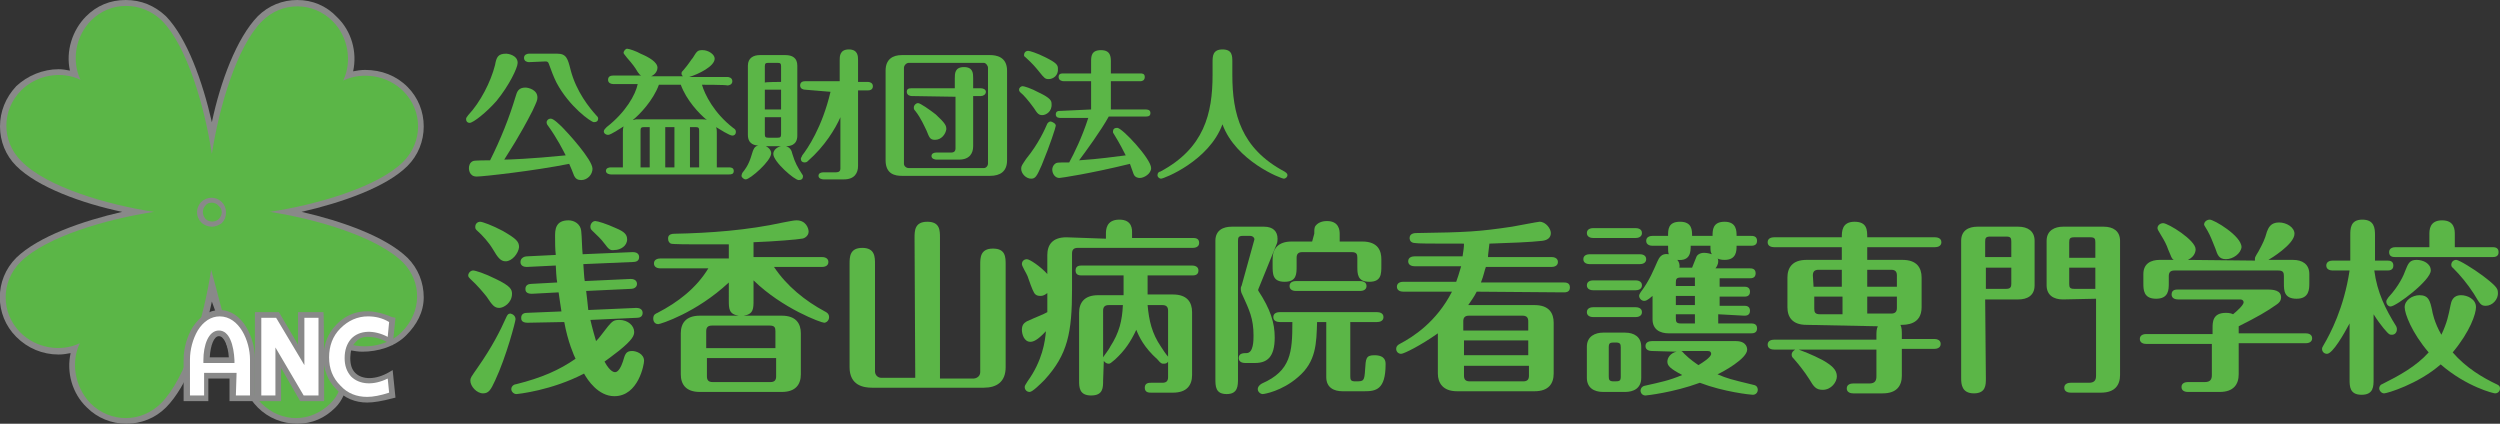 <?xml version="1.0" encoding="utf-8"?>
<!-- Generator: Adobe Illustrator 27.4.1, SVG Export Plug-In . SVG Version: 6.00 Build 0)  -->
<svg version="1.1" id="_レイヤー_2" xmlns="http://www.w3.org/2000/svg" xmlns:xlink="http://www.w3.org/1999/xlink" x="0px"
	 y="0px" viewBox="0 0 354 60" style="enable-background:new 0 0 354 60;" xml:space="preserve">
<rect x="0" y="0" width="354" height="60" fill="#333333" stroke="none"/>
<style type="text/css">
	.st0{fill:#5BB647;}
	.st1{fill:#898989;}
	.st2{fill:#FFFFFF;}
</style>
<g>
	<path class="st0" d="M73.3,8.9c0,0.7-1.2,3.2-3,5.4c-1.4,1.6-3.3,3.1-3.8,3.1c-0.3,0-0.5-0.2-0.5-0.5c0-0.2,0-0.2,0.3-0.6
		c1.7-1.8,3.2-4.7,3.8-7.1c0.2-1.1,0.4-1.6,1.6-1.6C71.9,7.6,73.3,7.8,73.3,8.9L73.3,8.9z M73,13.7c0.2-0.7,0.4-1.3,1.4-1.3
		c0.4,0,1.7,0.3,1.7,1.4c0,0.4-0.1,0.6-0.7,1.9c-1.9,3.7-3.2,5.6-4,6.9c0.6,0,3.7-0.1,8.7-0.6c-0.3-0.6-1.2-2.4-2.5-4.2
		c-0.1-0.1-0.2-0.3-0.2-0.5c0-0.2,0.2-0.5,0.6-0.5s1.3,0.9,1.7,1.3c0.6,0.6,4.2,4.5,4.2,5.8c0,0.8-0.7,1.6-1.6,1.6
		c-0.5,0-0.8-0.2-1-0.6c-0.1-0.3-0.6-1.5-0.7-1.7c-5,1-12.2,1.8-13.1,1.8c-1.1,0-1.1-1.1-1.1-1.2c0-0.3,0.1-0.8,0.6-1
		c0.2-0.1,2.1-0.1,2.4-0.1C70.9,19.7,72.1,16.7,73,13.7L73,13.7z M74.9,8.8c-0.2,0-0.7-0.1-0.7-0.6s0.5-0.6,0.7-0.6h4
		c1.3,0,1.5,0.7,1.9,2.3c0.8,3.1,2.7,5.4,3.6,6.4c0.2,0.2,0.3,0.3,0.3,0.5c0,0.3-0.2,0.5-0.6,0.5c-0.4,0-3.5-2.2-5.3-5.6
		c-0.4-0.8-0.7-1.6-1.1-2.7c-0.1-0.3-0.3-0.3-0.5-0.3L74.9,8.8L74.9,8.8z"/>
	<path class="st0" d="M99.4,12c0.4,1.4,1.7,4,4.4,6.1c0.3,0.2,0.4,0.3,0.4,0.6c0,0.3-0.2,0.5-0.5,0.5c-0.4,0-1.8-0.9-2.3-1.2
		c0.1,0.3,0.1,0.5,0.1,0.8v4.9h1.7c0.2,0,0.7,0,0.7,0.5s-0.4,0.5-0.7,0.5H86.5c-0.2,0-0.7-0.1-0.7-0.5s0.4-0.5,0.7-0.5h1.7v-5
		c0-0.2,0-0.5,0.1-0.8c-0.5,0.3-1.8,1.2-2.2,1.2c-0.3,0-0.6-0.2-0.6-0.5c0-0.2,0.2-0.4,0.4-0.6c2.7-2.1,4.1-4.6,4.4-6.1h-3.5
		c-0.2,0-0.7-0.1-0.7-0.6s0.4-0.6,0.7-0.6h4c-0.2-0.1-0.3-0.2-0.5-0.5c-0.4-0.7-0.8-1.2-1.5-2c-0.3-0.4-0.5-0.6-0.5-0.7
		c0-0.3,0.3-0.6,0.5-0.6c0.3,0,1.4,0.4,1.9,0.7c1.2,0.5,2.4,1.2,2.4,2c0,0.3-0.2,0.9-0.9,1.2h4.5c-0.1-0.1-0.2-0.2-0.2-0.4
		c0-0.2,0.1-0.3,0.3-0.5c0.7-0.8,1.1-1.5,1.3-1.7c0.6-1,0.7-1.1,1.4-1.1c0.8,0,1.7,0.6,1.7,1.2c0,1.1-2.3,2.2-3.6,2.6h5.4
		c0.2,0,0.7,0.1,0.7,0.6c0,0.5-0.5,0.6-0.7,0.6C102.9,12,99.4,12,99.4,12z M93.3,12c-0.8,2.2-2.7,4.2-3.7,5c0.2,0,0.3-0.1,0.5-0.1
		h9.4c0.2,0,0.4,0,0.6,0.1c-1.1-0.9-2.9-2.8-3.7-5C96.4,12,93.3,12,93.3,12z M92,18h-0.8c-0.4,0-0.5,0.1-0.5,0.5v5.2H92V18z
		 M95.5,18h-1.3v5.7h1.3V18z M97.7,23.7H99v-5.2c0-0.4-0.1-0.5-0.5-0.5h-0.8C97.7,18,97.7,23.7,97.7,23.7z"/>
	<path class="st0" d="M108.1,20.6c0.6,0.1,1.1,0.6,1.1,1.1c0,1.1-3,3.7-3.6,3.7c-0.3,0-0.6-0.3-0.6-0.5c0-0.2,0.1-0.3,0.1-0.4
		c0.9-1.1,1.1-1.8,1.5-3.1c0.1-0.2,0.2-0.7,0.8-0.8c-0.4,0-1.5-0.1-1.5-1.5V9.3c0-1.1,0.8-1.5,1.7-1.5h3.6c1,0,1.7,0.4,1.7,1.5v9.9
		c0,1.4-1.1,1.5-1.6,1.5c0.6,0.2,0.8,0.6,0.9,1.1c0.4,1.3,0.7,1.8,1.4,2.9c0.1,0.1,0.1,0.2,0.1,0.3c0,0.3-0.2,0.5-0.6,0.5
		c-0.6,0-3.6-2.6-3.6-3.7c0-0.6,0.6-1,1.1-1.1H108.1L108.1,20.6z M110.6,11.6V9.4c0-0.4-0.1-0.5-0.5-0.5h-1.3
		c-0.4,0-0.5,0.1-0.5,0.5v2.3C108.3,11.6,110.6,11.6,110.6,11.6z M108.3,12.7v2.8h2.3v-2.8H108.3z M108.3,16.6V19
		c0,0.4,0.1,0.5,0.5,0.5h1.3c0.4,0,0.5-0.1,0.5-0.5v-2.4C110.6,16.6,108.3,16.6,108.3,16.6z M114,12.7c-0.2,0-0.7-0.1-0.7-0.6
		s0.4-0.6,0.7-0.6h4.9v-3c0-0.5,0-1.5,1.3-1.5s1.3,1,1.3,1.5v3.1h1.4c0.2,0,0.7,0.1,0.7,0.6s-0.4,0.6-0.7,0.6h-1.4v10.7
		c0,1-0.5,1.9-2,1.9h-2.9c-0.2,0-0.7-0.1-0.7-0.5s0.4-0.5,0.7-0.5h1.8c0.4,0,0.6-0.2,0.6-0.5v-7.3c-0.7,1.6-2.2,4.1-4.6,6.2
		c-0.1,0.1-0.2,0.2-0.5,0.2c-0.3,0-0.5-0.2-0.5-0.5c0-0.2,0.1-0.2,0.2-0.5c0.7-0.9,2.8-3.9,4-9L114,12.7L114,12.7z"/>
	<path class="st0" d="M142.6,22.7c0,1.6-1,2.2-2.4,2.2h-12.5c-0.9,0-2.3-0.2-2.3-2.2V10c0-1.6,1-2.2,2.3-2.2h12.5
		c0.8,0,2.4,0.2,2.4,2.2V22.7z M139.9,9.6c0-0.3-0.3-0.7-0.6-0.7h-10.6c-0.4,0-0.7,0.4-0.7,0.7v13.6c0,0.3,0.3,0.6,0.7,0.6h10.6
		c0.4,0,0.6-0.4,0.6-0.6C139.9,23.1,139.9,9.6,139.9,9.6z M129.1,13.6c-0.2,0-0.7-0.1-0.7-0.6s0.4-0.5,0.7-0.5h6.1v-1.4
		c0-0.7,0-1.6,1.3-1.6s1.3,0.9,1.3,1.6v1.4h1.1c0.2,0,0.7,0.1,0.7,0.5s-0.4,0.6-0.7,0.6h-1.1v7.1c0,1-0.5,1.9-2,1.9h-3.2
		c-0.2,0-0.7-0.1-0.7-0.5s0.4-0.5,0.7-0.5h2.1c0.4,0,0.6-0.2,0.6-0.6v-7.3L129.1,13.6L129.1,13.6z M132.4,19.8
		c-0.7,0-0.8-0.3-1.2-1.3c-0.3-0.6-0.8-1.8-1.6-2.8c-0.2-0.2-0.2-0.3-0.2-0.5c0-0.3,0.3-0.6,0.6-0.6c0.3,0,1.6,0.9,2.5,1.6
		c1.4,1.3,1.5,1.6,1.5,2.1C133.9,19,133.3,19.8,132.4,19.8L132.4,19.8z"/>
	<path class="st0" d="M147.6,16.3c-0.5,0-0.7-0.2-1.2-1c-0.8-1.1-1.5-1.9-1.9-2.2c-0.1-0.1-0.2-0.2-0.2-0.4c0-0.3,0.3-0.5,0.5-0.5
		c0.2,0,1.2,0.3,2.3,0.9c1.7,0.8,1.8,1.2,1.8,1.6C149,15.8,148.1,16.3,147.6,16.3L147.6,16.3z M149.5,17.8c0,0.2-0.8,2.7-2,5.6
		c-0.7,1.6-0.9,1.9-1.5,1.9c-0.7,0-1.4-0.7-1.4-1.4c0-0.4,0.1-0.5,0.7-1.4c1.8-2.2,2.7-4.3,3-5c0.1-0.1,0.2-0.3,0.5-0.3
		C149.1,17.3,149.5,17.5,149.5,17.8z M148.5,11.2c-0.5,0-0.6-0.1-1.4-1.1c-0.5-0.6-0.8-1-1.9-2c-0.1-0.1-0.2-0.1-0.2-0.3
		c0-0.3,0.2-0.6,0.6-0.6c0.2,0,1.2,0.3,2.4,0.9c1.6,0.8,1.8,1.1,1.8,1.6C149.9,10.7,149.1,11.2,148.5,11.2L148.5,11.2z M154.5,15.5
		v-4h-3.9c-0.2,0-0.7-0.1-0.7-0.6s0.4-0.5,0.7-0.5h3.9V8.8c0-0.8,0-1.7,1.4-1.7s1.4,1,1.4,1.7v1.6h4.2c0.2,0,0.6,0,0.6,0.5
		s-0.4,0.6-0.6,0.6h-4.2v4h4.9c0.2,0,0.7,0,0.7,0.5c0,0.5-0.4,0.5-0.7,0.5h-5.2c-1.1,2-3.3,5-4.2,6.2c3-0.2,4.9-0.5,6.6-0.7
		c-0.3-0.6-0.8-1.6-1.6-2.9c-0.2-0.3-0.2-0.3-0.2-0.5c0-0.3,0.2-0.5,0.6-0.5c0.7,0,4.8,4.4,4.8,5.7c0,0.8-1,1.4-1.6,1.4
		c-0.1,0-0.7,0-0.9-0.6c-0.1-0.2-0.4-1.2-0.5-1.4c-5.7,1.4-9.8,2-10,2c-0.6,0-1-0.6-1-1.2c0-0.2,0.1-0.6,0.4-0.8
		c0.2-0.2,0.4-0.2,2-0.2c0.7-1.3,1.8-3.5,2.7-6.3h-3.9c-0.2,0-0.7,0-0.7-0.5c0-0.5,0.4-0.5,0.7-0.5L154.5,15.5L154.5,15.5z"/>
	<path class="st0" d="M171.7,8.8c0-0.8,0-1.8,1.4-1.8c1.4,0,1.4,0.9,1.4,1.8v1.8c0,5.5,1.2,10.4,7.4,13.7c0.1,0.1,0.4,0.2,0.4,0.5
		c0,0.3-0.3,0.5-0.5,0.5c-0.4,0-6.8-2.5-8.7-7.7c-1.9,5.2-8.3,7.7-8.7,7.7c-0.2,0-0.5-0.2-0.5-0.5c0-0.3,0.2-0.5,0.4-0.5
		c6.2-3.3,7.4-8.2,7.4-13.7C171.7,10.6,171.7,8.8,171.7,8.8z"/>
	<path class="st0" d="M70.7,43.6c-0.7,0-1-0.4-1.8-1.6c-0.4-0.5-1.3-1.6-2.3-2.5c-0.2-0.2-0.3-0.3-0.3-0.5c0-0.3,0.3-0.7,0.7-0.7
		c0.3,0,1.6,0.4,3.2,1.2c2.1,1,2.3,1.5,2.3,2.1C72.5,42.9,71.3,43.6,70.7,43.6L70.7,43.6z M73,45.2c0,0.3-1.3,5.3-2.9,8.7
		c-0.6,1.3-0.9,1.8-1.7,1.8c-0.9,0-1.8-1-1.8-1.8c0-0.4,0.1-0.5,1-1.8c2.1-3,3.2-5.2,4.1-7.2c0.1-0.2,0.2-0.5,0.6-0.5
		C72.7,44.5,73,44.8,73,45.2L73,45.2z M71.6,37c-0.7,0-1.1-0.5-1.8-1.7c-0.6-1-1.5-2-2.3-2.7c-0.2-0.2-0.2-0.3-0.2-0.5
		c0-0.4,0.3-0.7,0.7-0.7c0.3,0,1.7,0.5,3.2,1.3c1.9,1.1,2.3,1.5,2.3,2.3C73.4,35.9,72.5,37,71.6,37z M74.7,45.7
		c-0.9,0-0.9-0.5-0.9-0.7c0-0.6,0.5-0.7,0.8-0.7l4.9-0.2c-0.1-0.5-0.3-2.1-0.4-2.7l-3.8,0.2c-0.9,0-0.9-0.5-0.9-0.7
		c0-0.5,0.4-0.7,0.8-0.7l3.7-0.2c-0.1-0.4-0.2-2.1-0.2-2.4l-4.1,0.2c-0.9,0-0.9-0.6-0.9-0.7c0-0.6,0.6-0.8,0.9-0.8l4.1-0.2
		c-0.1-0.8-0.1-1.8-0.1-2.6c0-0.9,0-2.3,1.9-2.3c0.8,0,1.7,0.5,1.8,1.5c0.1,0.9,0.1,2.3,0.2,3.3l7.1-0.3c0.9,0,0.9,0.6,0.9,0.7
		c0,0.6-0.5,0.7-0.9,0.7l-7,0.3c0.1,1.3,0.1,1.8,0.2,2.4l6.5-0.3c0.8,0,0.9,0.5,0.9,0.7c0,0.5-0.5,0.7-0.8,0.7l-6.4,0.3
		c0.1,0.7,0.2,1.8,0.3,2.7l6.8-0.3c0.8,0,0.9,0.5,0.9,0.7c0,0.6-0.5,0.7-0.8,0.7l-6.6,0.3c0.3,1.3,0.6,2.3,0.8,3
		c0.5-0.5,0.6-0.7,1.7-2.1c0.6-0.7,0.8-0.9,1.6-0.9c1.2,0,2.1,0.8,2.1,1.7c0,0.5-0.2,1.1-2.2,2.7c-0.9,0.7-1.7,1.3-2,1.5
		c0.8,1.5,1.4,1.5,1.5,1.5c0.5,0,0.9-0.9,1.1-1.5c0.3-1,0.4-1.5,1.3-1.5c0.6,0,1.7,0.4,1.7,1.4c0,0.5-0.8,5-4.2,5
		c-2.3,0-3.8-2.3-4.3-3.2c-4.6,2.4-9.4,2.9-9.6,2.9c-0.3,0-0.7-0.3-0.7-0.7c0-0.5,0.5-0.7,0.7-0.7c3.6-0.9,6.1-2,8.4-3.6
		c-0.2-0.4-1.1-2.4-1.6-5.2L74.7,45.7L74.7,45.7z M85.6,34.5c-0.6-0.8-0.9-1-1.7-1.8c-0.2-0.2-0.3-0.3-0.3-0.6
		c0-0.4,0.3-0.8,0.7-0.8c0.3,0,1.6,0.4,2.9,1c1.2,0.5,1.6,0.9,1.6,1.6c0,0.9-0.9,1.5-1.8,1.5C86.4,35.5,86.2,35.3,85.6,34.5z"/>
	<path class="st0" d="M106.7,42.5c0,1.2,0,2-1.4,2.2h5.4c2,0,2.7,1.1,2.7,2.5V53c0,1.4-0.7,2.5-2.7,2.5H99.1c-2,0-2.7-1.1-2.7-2.5
		v-5.8c0-1.4,0.7-2.5,2.7-2.5h5.5c-1.4-0.2-1.4-1-1.4-2.2V40c-4.6,4.3-9.7,5.9-10,5.9c-0.3,0-0.7-0.2-0.7-0.8s0.4-0.7,0.6-0.8
		c2.9-1.5,5.5-3.5,7.2-6.3h-6.8c-0.3,0-0.9-0.1-0.9-0.7s0.6-0.7,0.9-0.7h9.7v-2c-2.4,0-3.2,0-4.6,0c-0.6,0-3.4,0-3.6-0.1
		c-0.2-0.1-0.4-0.3-0.4-0.7c0-0.2,0-0.7,0.9-0.7c5.1-0.1,10.4-0.5,15.4-1.6c1.1-0.2,1.5-0.3,1.9-0.3c1.3,0,1.7,1.1,1.7,1.6
		c0,0.6-0.6,1-1,1c-0.4,0.1-3.9,0.4-6.8,0.5v2.1h9.7c0.3,0,0.9,0.1,0.9,0.7s-0.6,0.7-0.9,0.7h-6.8c1.8,2.7,4.4,4.8,7.2,6.3
		c0.2,0.1,0.6,0.3,0.6,0.8s-0.4,0.8-0.7,0.8c-0.4,0-5.9-2-10-6L106.7,42.5L106.7,42.5z M109.8,49.3v-2.4c0-0.5-0.1-0.8-0.8-0.8h-8.2
		c-0.6,0-0.8,0.3-0.8,0.8v2.4H109.8L109.8,49.3z M100.1,50.7v2.6c0,0.5,0.2,0.8,0.8,0.8h8.2c0.6,0,0.8-0.3,0.8-0.8v-2.6H100.1
		L100.1,50.7z"/>
	<path class="st0" d="M129.5,33.7c0-1,0-2.3,1.8-2.3s1.8,1.2,1.8,2.3v19.9h4.8c0.2,0,0.9-0.2,0.9-0.9V37.5c0-1,0-2.3,1.8-2.3
		s1.8,1.2,1.8,2.3V52c0,2.1-1.3,2.9-3.1,2.9h-15.8c-1.2,0-3.2-0.3-3.2-2.9V37.4c0-1,0-2.3,1.8-2.3s1.8,1.3,1.8,2.3v15.2
		c0,0.5,0.4,0.9,0.9,0.9h4.8L129.5,33.7L129.5,33.7z"/>
	<path class="st0" d="M156.6,33.8v-0.7c0-0.5,0-2,1.9-2s1.8,1.5,1.8,1.9v0.7h8.6c0.3,0,0.9,0,0.9,0.7c0,0.6-0.6,0.7-0.9,0.7h-16.3
		c-0.6,0-0.8,0.3-0.8,0.8v5c0,6.2-0.6,9.3-3.9,12.9c-0.6,0.6-1.7,1.7-2.1,1.7c-0.4,0-0.7-0.3-0.7-0.7c0-0.2,0.1-0.3,0.4-0.8
		c2.1-2.9,2.5-5.7,2.6-7.1c-1.2,1.3-1.8,1.5-2.2,1.5c-0.9,0-1.2-1.1-1.2-1.7c0-0.8,0.4-1,0.7-1.2c1.3-0.6,2.4-1,2.9-1.3
		c0-0.6,0-0.7,0-1.5v-1.2c-0.5,0.4-0.8,0.4-1,0.4c-0.6,0-0.8-0.3-0.9-0.5c-0.2-0.3-0.7-1.7-0.9-2.3c-0.1-0.3-0.8-1.4-0.8-1.7
		c0-0.5,0.4-0.7,0.7-0.7c0.4,0,1.9,1,2.9,2.1v-2.7c0-1.4,0.7-2.5,2.7-2.5L156.6,33.8L156.6,33.8z M156.2,53.9c0,1,0,2.1-1.7,2.1
		s-1.7-1.2-1.7-2.1v-9.6c0-1.4,0.7-2.5,2.7-2.5h3.6V39h-5.9c-0.3,0-0.9,0-0.9-0.7s0.6-0.7,0.9-0.7h15.6c0.3,0,0.9,0.1,0.9,0.7
		c0,0.7-0.6,0.7-0.9,0.7h-6.3v2.7h3.6c2,0,2.7,1.1,2.7,2.5v8.9c0,1.4-0.7,2.5-2.7,2.5H163c-0.3,0-0.9,0-0.9-0.7s0.6-0.7,0.9-0.7h1.6
		c0.6,0,0.8-0.3,0.8-0.8v-2.2c-0.1,0.2-0.3,0.3-0.6,0.3s-0.4,0-0.9-0.6c-1.9-1.7-2.6-3.2-3-4.2c-0.8,1.7-1.6,2.9-3,4.2
		c-0.6,0.5-0.7,0.6-0.9,0.6c-0.1,0-0.4,0-0.7-0.4L156.2,53.9L156.2,53.9z M156.2,50.6c0.1-0.2,0.9-1.2,1-1.5c1.3-2,1.7-3.7,1.8-5.9
		H157c-0.6,0-0.8,0.3-0.8,0.8L156.2,50.6L156.2,50.6z M162.5,43.2c0.2,2.2,0.6,4,1.9,5.9c0.1,0.2,0.8,1.2,1,1.4v-6.5
		c0-0.5-0.2-0.8-0.8-0.8L162.5,43.2L162.5,43.2z"/>
	<path class="st0" d="M172.1,34.1c0-1.5,1.1-2,2.3-2h4.6c1.3,0,1.9,0.7,1.9,1.7c0,0.1,0,0.5-0.1,0.7l-2.6,6.4c0,0-0.1,0.2,0,0.3
		c1.7,2.6,2.3,4.5,2.3,6.6c0,2.8-1.1,3.6-2.8,3.6h-1.4c-0.3,0-0.9-0.1-0.9-0.7c0-0.7,0.7-0.7,1.1-0.7c1,0,1-1.8,1-2.5
		c0-2.4-0.6-3.6-1.6-5.8c-0.1-0.2-0.2-0.4-0.2-0.8c0-0.1,0-0.3,0.1-0.4l1.8-6.5c0.1-0.2-0.1-0.6-0.6-0.6H176c-0.6,0-0.7,0.2-0.7,0.7
		v19.5c0,1,0,2.2-1.6,2.2s-1.6-1.1-1.6-2.2L172.1,34.1L172.1,34.1z M186.5,45.6c-0.1,3-0.1,5.6-2.7,7.8c-2.3,2-4.8,2.4-5,2.4
		c-0.3,0-0.7-0.3-0.7-0.7s0.4-0.7,0.6-0.8c4.1-1.8,4.3-4.4,4.3-8.7h-1.8c-0.3,0-0.9-0.1-0.9-0.7s0.6-0.7,0.9-0.7H195
		c0.3,0,0.9,0.1,0.9,0.7s-0.6,0.7-0.9,0.7h-3.8v7.7c0,0.5,0.1,0.7,0.7,0.7c1.2,0,1.3,0,1.4-1.7c0.1-1.5,0.1-2,1.3-2
		c1.6,0,1.6,0.9,1.6,1.3c0,3.6-1.4,3.8-3,3.8h-3.1c-1.2,0-2.3-0.5-2.3-2v-7.8L186.5,45.6L186.5,45.6z M186.1,33.1c0-0.5,0-0.7,0.1-1
		c0.3-0.5,0.9-0.8,1.7-0.8c1.7,0,1.8,1.3,1.8,1.8v1.1h3.2c2.3,0,2.7,1.4,2.7,2.5v0.9c0,1.2,0,2.3-1.7,2.3s-1.7-1.1-1.7-2.2v-1.2
		c0-0.5-0.1-0.8-0.8-0.8h-7c-0.6,0-0.8,0.3-0.8,0.8v1.2c0,1.1,0,2.2-1.7,2.2s-1.7-1.1-1.7-2.3v-0.9c0-1.4,0.7-2.5,2.7-2.5h2.9
		L186.1,33.1L186.1,33.1z M183.5,41.2c-0.3,0-0.9-0.1-0.9-0.7s0.6-0.7,0.9-0.7h9.1c0.3,0,0.9,0.1,0.9,0.7s-0.6,0.7-0.9,0.7H183.5z"
		/>
	<path class="st0" d="M209.1,41.3c-0.4,0.8-0.8,1.3-1.2,1.9h9.4c2.1,0,2.7,1.2,2.7,2.5v7.2c0,1.4-0.7,2.5-2.7,2.5h-11
		c-2,0-2.7-1.2-2.7-2.5v-5.7c-2.4,1.7-4.8,2.9-5.2,2.9s-0.7-0.3-0.7-0.7s0.3-0.6,0.5-0.7c1.9-1,5.2-3.1,7.4-7.4h-6.9
		c-0.3,0-0.9-0.1-0.9-0.7s0.6-0.7,0.9-0.7h7.5c0.2-0.5,0.4-1.2,0.7-2.2h-6.6c-0.3,0-0.9-0.1-0.9-0.7s0.6-0.7,0.9-0.7h6.8
		c0.1-0.7,0.2-1.2,0.2-1.8c-5.1,0-6.5,0-7.1-0.1c-0.6-0.1-0.6-0.6-0.6-0.7c0-0.7,0.8-0.7,1-0.7c7.1-0.1,8.8-0.2,13.5-0.9
		c0.6-0.1,3.7-0.7,3.9-0.7c0.9,0,1.6,1,1.6,1.6s-0.4,1-1.2,1.1c-1.7,0.2-4.6,0.3-7.5,0.4c-0.1,1-0.2,1.5-0.2,1.9h9
		c0.3,0,0.9,0.1,0.9,0.7s-0.6,0.7-0.9,0.7h-9.3c-0.2,0.5-0.3,1.2-0.7,2.2h11.7c0.3,0,0.9,0,0.9,0.7s-0.6,0.7-0.9,0.7L209.1,41.3
		L209.1,41.3z M216.4,46.8v-1.3c0-0.5-0.2-0.8-0.8-0.8h-7.6c-0.6,0-0.8,0.3-0.8,0.8v1.3H216.4L216.4,46.8z M207.3,48.2v2.1h9.1v-2.1
		H207.3z M207.3,51.8v1.4c0,0.5,0.2,0.8,0.8,0.8h7.6c0.6,0,0.8-0.3,0.8-0.8v-1.4H207.3L207.3,51.8z"/>
	<path class="st0" d="M232.2,36c0.3,0,0.9,0.1,0.9,0.7s-0.6,0.7-0.9,0.7h-7.1c-0.3,0-0.9-0.1-0.9-0.7s0.6-0.7,0.9-0.7H232.2z
		 M231.6,32.3c0.3,0,0.9,0.1,0.9,0.7s-0.6,0.7-0.9,0.7h-6c-0.3,0-0.9-0.1-0.9-0.7s0.6-0.7,0.9-0.7H231.6z M231.6,39.7
		c0.3,0,0.9,0.1,0.9,0.7s-0.6,0.7-0.9,0.7h-6c-0.3,0-0.9-0.1-0.9-0.7s0.6-0.7,0.9-0.7H231.6z M231.6,43.5c0.3,0,0.9,0.1,0.9,0.7
		s-0.6,0.7-0.9,0.7h-6c-0.3,0-0.9-0.1-0.9-0.7s0.6-0.7,0.9-0.7H231.6z M232.4,53.5c0,1.5-1.1,2-2.3,2H227c-1.3,0-2.3-0.6-2.3-2v-4.4
		c0-1.5,1.2-2,2.3-2h3.1c1.3,0,2.3,0.6,2.3,2V53.5z M229.5,49.2c0-0.5-0.1-0.7-0.7-0.7c-0.8,0-1,0-1,0.7v4.1c0,0.5,0.1,0.7,0.7,0.7
		c0.8,0,1,0,1-0.7L229.5,49.2L229.5,49.2z M243.3,44.5v1.3h4.6c0.3,0,0.9,0,0.9,0.7s-0.6,0.7-0.9,0.7h-11.6c-1.2,0-2.3-0.5-2.3-2
		v-3.3c-0.8,0.7-1,0.7-1.2,0.7c-0.4,0-0.7-0.4-0.7-0.7c0-0.2,0.1-0.3,0.2-0.5c1.3-1.7,1.9-3.3,2.4-4.4c0.2-0.4,0.5-1.2,1.6-1
		c-0.1-0.3-0.1-0.5-0.1-1.2h-2.2c-0.3,0-0.9-0.1-0.9-0.7s0.6-0.7,0.9-0.7h2.2c0-0.9,0-2,1.7-2s1.7,1.2,1.7,2h2.9c0-0.8,0-2,1.7-2
		s1.7,1.3,1.7,2h2c0.3,0,0.9,0,0.9,0.7s-0.6,0.7-0.9,0.7h-2c0,0.7,0,2-1.7,2c-0.5,0-0.8-0.1-1-0.2c0.1,0.1,0.1,0.2,0.1,0.4
		c0,0.5-0.3,0.9-0.4,1h4.9c0.2,0,0.8,0,0.8,0.7s-0.6,0.7-0.8,0.7h-4.3v1.2h3.5c0.2,0,0.8,0,0.8,0.7s-0.6,0.7-0.8,0.7h-3.5v1.3h3.5
		c0.2,0,0.8,0,0.8,0.7s-0.6,0.7-0.8,0.7L243.3,44.5L243.3,44.5z M233.9,49.7c-0.3,0-0.9-0.1-0.9-0.7s0.6-0.7,0.9-0.7h11.9
		c1.6,0,1.6,1.1,1.6,1.2c0,1.3-3.5,3.2-4.2,3.5c1.4,0.6,1.8,0.7,5.1,1.5c0.6,0.1,0.6,0.6,0.6,0.7c0,0.4-0.3,0.7-0.7,0.7
		c-0.3,0-4.1-0.4-7.5-1.7c-3.8,1.4-7.6,1.8-7.7,1.8c-0.4,0-0.7-0.3-0.7-0.7c0,0,0-0.6,0.7-0.7c2.2-0.5,3.3-0.7,5.2-1.5
		c-1.7-0.9-2.1-1.3-2.1-1.9c0-0.5,0.4-1.2,1.3-1.4L233.9,49.7L233.9,49.7z M240,40.5v-1.2h-2c-0.6,0-0.7,0.2-0.7,0.7v0.5L240,40.5
		L240,40.5z M237.3,41.9v1.3h2.7v-1.3H237.3z M237.3,44.5v0.6c0,0.5,0.1,0.7,0.7,0.7h2v-1.3H237.3L237.3,44.5z M239.4,34.8
		c0,0.8,0,2.2-1.9,2c0.2,0.2,0.4,0.6,0.3,1.1h1.8c0.1-0.2,0.5-1.3,0.6-1.5c0.1-0.3,0.5-0.6,1.1-0.6c0.1,0,0.5,0,1.1,0.2
		c-0.2-0.3-0.2-0.5-0.2-1.2H239.4L239.4,34.8z M238,49.7c0.2,0,0.2,0.1,0.5,0.4c0.8,0.8,1.7,1.4,2,1.6c0.5-0.3,1.8-1.1,1.8-1.6
		c0-0.2-0.1-0.4-0.5-0.4H238z"/>
	<path class="st0" d="M255.8,46c-2,0-2.7-1.1-2.7-2.5v-4.2c0-1.4,0.7-2.5,2.7-2.5h5v-1.8h-9.6c-0.3,0-0.9-0.1-0.9-0.7
		s0.6-0.7,0.9-0.7h9.6c0-0.8,0-2.2,1.8-2.2s1.8,1.2,1.8,2.2h9.6c0.3,0,0.9,0.1,0.9,0.7s-0.6,0.7-0.9,0.7h-9.6v1.8h5
		c2,0,2.7,1.1,2.7,2.5v4.2c0,2.5-2.2,2.5-3,2.5c0.2,0.4,0.2,0.8,0.2,1.5v0.5h4.6c0.3,0,0.9,0.1,0.9,0.7s-0.6,0.7-0.9,0.7h-4.6v3.8
		c0,1.4-0.7,2.5-2.7,2.5h-4.2c-0.3,0-0.9-0.1-0.9-0.7s0.6-0.7,0.9-0.7h2.3c0.8,0,1-0.4,1-1v-3.8h-11c0.5,0.2,1.9,0.7,3.4,1.5
		c1.2,0.7,2,1.3,2,2.3c0,0.8-0.8,1.9-2,1.9c-1,0-1.3-0.5-1.9-1.5c-0.7-1.1-1.5-2.1-2.2-2.9c-0.2-0.2-0.3-0.3-0.3-0.6
		c0-0.3,0.2-0.5,0.5-0.7h-3c-0.3,0-0.9-0.1-0.9-0.7s0.6-0.7,0.9-0.7h14.5v-0.5c0-0.6,0-1,0.2-1.4L255.8,46L255.8,46z M256.8,40.6h4
		v-2.4h-3.3c-0.6,0-0.8,0.3-0.8,0.8L256.8,40.6L256.8,40.6z M260.9,44.5V42h-4v1.7c0,0.5,0.1,0.8,0.8,0.8H260.9L260.9,44.5z
		 M264.4,38.2v2.4h4.2V39c0-0.5-0.2-0.8-0.8-0.8H264.4L264.4,38.2z M268.6,42h-4.2v2.4h3.4c0.6,0,0.8-0.3,0.8-0.8L268.6,42L268.6,42
		z"/>
	<path class="st0" d="M281.2,53.6c0,0.9,0,2.1-1.7,2.1s-1.8-1.3-1.8-2.1V34.1c0-1.5,1.1-2,2.3-2h5.8c1.3,0,2.3,0.6,2.3,2v6.3
		c0,1.5-1.1,2-2.3,2h-4.7L281.2,53.6L281.2,53.6z M284.8,36.4v-2.2c0-0.5-0.1-0.7-0.7-0.7h-2.3c-0.6,0-0.7,0.2-0.7,0.7v2.2H284.8
		L284.8,36.4z M281.2,37.9v3h2.9c0.6,0,0.7-0.3,0.7-0.7v-2.3L281.2,37.9L281.2,37.9z M292.1,42.4c-1.3,0-2.3-0.6-2.3-2v-6.3
		c0-1.5,1.2-2,2.3-2h5.8c1.3,0,2.3,0.6,2.3,2v19c0,1.4-0.7,2.5-2.7,2.5h-4.3c-0.3,0-0.9-0.1-0.9-0.7s0.6-0.7,0.9-0.7h2.6
		c0.8,0,1-0.4,1-1V42.3L292.1,42.4L292.1,42.4z M296.7,36.5v-2.2c0-0.5-0.1-0.7-0.7-0.7h-2.3c-0.6,0-0.7,0.2-0.7,0.7v2.2H296.7
		L296.7,36.5z M293,37.9v2.3c0,0.5,0.1,0.7,0.7,0.7h3v-3L293,37.9L293,37.9z"/>
	<path class="st0" d="M303.9,48.7c-0.3,0-0.9-0.1-0.9-0.7s0.6-0.7,0.9-0.7h9.4v-0.8c0-0.9,0-2.2,1.9-2.2c0.5,0,0.8,0.1,1,0.2
		c0.5-0.4,1.5-1.3,1.5-1.7c0,0,0-0.4-0.5-0.4h-8.8c-0.3,0-0.9-0.1-0.9-0.7c0-0.7,0.6-0.7,0.9-0.7h12.7c0.8,0,1.9,0.1,1.9,1.1
		c0,0.5-0.3,0.8-0.6,1c-1.4,1-2.8,1.8-5.4,3.1v1h9.5c0.3,0,0.9,0.1,0.9,0.7s-0.6,0.7-0.9,0.7h-9.5v4.4c0,1.4-0.7,2.5-2.7,2.5h-4.5
		c-0.3,0-0.9-0.1-0.9-0.7s0.6-0.7,0.9-0.7h2.4c0.8,0,1-0.4,1-1v-4.4L303.9,48.7L303.9,48.7z M319.3,36.9c0-0.1,0-0.2,0-0.3
		s0-0.2,0.5-1c0.6-1.1,0.9-1.7,1.2-2.8c0.2-0.5,0.5-1.3,1.7-1.3c1.1,0,2.2,0.7,2.2,1.6c0,1.5-3.5,3.6-3.7,3.7h3.5
		c1.3,0,2.3,0.6,2.3,2v1.3c0,0.8,0,2.2-1.8,2.2s-1.8-1.2-1.8-2.2v-1c0-0.5-0.1-0.8-0.8-0.8h-14.7c-0.6,0-0.8,0.3-0.8,0.8v1
		c0,0.9,0,2.2-1.8,2.2s-1.8-1.3-1.8-2.2v-1.3c0-1.5,1.1-2,2.3-2h2c-0.3-0.2-0.3-0.3-0.8-1.5c-0.2-0.6-0.5-1.2-1-2
		c-0.4-0.7-0.5-0.8-0.5-1c0-0.4,0.4-0.7,0.8-0.7c0.7,0,4.6,2.4,4.6,3.7c0,0.1,0,1-1.1,1.5L319.3,36.9L319.3,36.9z M315.2,36.7
		c-1,0-1.2-0.6-1.5-1.5c-0.4-1-0.7-1.8-1.1-2.5c-0.4-0.7-0.5-0.8-0.5-0.9c0-0.4,0.4-0.7,0.8-0.7c0.6,0,4.5,2.3,4.5,3.9
		C317.3,35.9,316.2,36.7,315.2,36.7z"/>
	<path class="st0" d="M338,36.9c0.3,0,0.9,0,0.9,0.7s-0.6,0.7-0.9,0.7h-1.8c0.4,3.1,1.6,5.5,3.1,7.9c0.1,0.2,0.1,0.3,0.1,0.4
		c0,0.5-0.3,0.8-0.7,0.8c-0.1,0-0.3,0-0.4-0.1c-0.2-0.1-1.2-1.2-2.2-2.8v9.2c0,1,0,2.2-1.7,2.2s-1.7-1.2-1.7-2.2v-7.9
		c-0.8,1.5-2.4,4.3-3.2,4.3c-0.4,0-0.7-0.3-0.7-0.7c0-0.2,0.1-0.3,0.2-0.5c1-1.7,2.9-5.3,3.7-10.6h-2.4c-0.3,0-0.9-0.1-0.9-0.7
		s0.6-0.7,0.9-0.7h2.5v-3.6c0-0.9,0-2.2,1.7-2.2s1.8,1.2,1.8,2.2v3.6L338,36.9L338,36.9z M347,43.2c0.1-0.5,0.3-1.4,1.5-1.4
		c0.8,0,2.1,0.5,2.1,1.7c0,0.9-0.8,3.4-3.3,6.4c1.9,2.2,4.3,3.6,6.2,4.5c0.2,0.1,0.5,0.2,0.5,0.6c0,0.4-0.3,0.7-0.7,0.7
		c-0.2,0-4-0.9-7.7-4.1c-3.2,2.8-7.6,4.1-8,4.1s-0.7-0.4-0.7-0.7c0-0.2,0.1-0.5,0.4-0.6c2.4-1.2,4.8-2.5,6.6-4.5
		c-2.4-2.8-3.4-5.5-3.4-6.4c0-1,1.1-1.7,2.1-1.7c1.3,0,1.5,0.8,1.8,2.2c0,0.1,0.3,1.7,1.3,3.4C346.5,45.7,346.7,44.7,347,43.2
		L347,43.2z M337.9,42.7c0-0.2,0.1-0.3,0.3-0.6c1.5-1.6,2.2-3.2,2.4-3.8c0.4-1,0.6-1.5,1.6-1.5c0.9,0,2,0.5,2,1.5
		c0,1.4-4.9,5.1-5.7,5.1C338.2,43.4,337.9,43.1,337.9,42.7L337.9,42.7z M344,35v-1.8c0-0.6,0-2,1.8-2s1.8,1.4,1.8,2V35h5.3
		c0.3,0,0.9,0,0.9,0.7s-0.6,0.7-0.9,0.7h-13.7c-0.3,0-0.9,0-0.9-0.7c0-0.6,0.6-0.7,0.9-0.7H344z M352,43.3c-0.7,0-0.8-0.2-1.7-1.7
		c-0.9-1.4-1.9-2.6-2.9-3.6c-0.1-0.1-0.3-0.2-0.3-0.5c0-0.4,0.3-0.7,0.7-0.7c0.4,0,2.5,1.3,3.7,2.2c2,1.5,2.2,1.9,2.2,2.4
		C353.8,42.4,352.9,43.3,352,43.3L352,43.3z"/>
	<path class="st1" d="M42.7,30c5.7-1.3,12-3.5,15-6.5C59.2,22,60,20,60,17.9s-0.8-4.1-2.3-5.6c-1.6-1.6-3.7-2.4-6-2.4
		c-0.6,0-1.2,0.1-1.7,0.2c0.6-2.7-0.2-5.7-2.3-7.7C46.2,0.8,44.2,0,42.1,0S38,0.8,36.5,2.3c-3,3.1-5.3,9.3-6.5,15
		c-1.3-5.7-3.5-11.9-6.5-15C21.9,0.8,20,0,17.8,0s-4.1,0.8-5.6,2.3c-2,2-2.9,5-2.3,7.7C9.4,9.9,8.9,9.8,8.3,9.8
		c-2.2,0-4.4,0.9-6,2.4C0.8,13.8,0,15.8,0,17.9s0.8,4.1,2.3,5.6c3,3,9.3,5.3,15,6.5c-5.7,1.3-11.9,3.5-15,6.5
		c-3.1,3.1-3.1,8.1,0,11.2c1.6,1.6,3.7,2.5,6,2.5c0.6,0,1.2-0.1,1.7-0.2c-0.6,2.7,0.2,5.7,2.3,7.7c1.5,1.5,3.5,2.3,5.6,2.3
		s4.1-0.8,5.6-2.3c3-3,5.3-9.3,6.5-15c2,5.2,3.5,12,6.5,15C38,59.2,40,60,42.1,60l0,0c2.1,0,3.9-0.8,5.4-2.3c2-2,1.9-5.1,2.1-8.1
		c0.6,0.1,1.1,0.2,1.7,0.2c2.2,0,4.6-0.7,6.2-2.3C59,46,60,44.2,60,42.1s-0.8-4.1-2.3-5.6C54.6,33.5,48.4,31.3,42.7,30L42.7,30z"/>
	<path class="st0" d="M48.3,48.3c2.7,1.3,6.4,0.9,8.6-1.3c2.8-2.8,2.9-7,0.2-9.8C53.4,33.5,44.7,31,38.2,30c6.6-1,15.3-3.5,18.9-7.1
		c2.8-2.8,2.8-7.2,0-10c-2.2-2.2-5.7-2.8-8.5-1.5c1.3-2.7,0.7-6.2-1.5-8.4c-2.8-2.8-7.2-2.8-10,0C33.5,6.6,31,15.3,30,21.8
		c-1-6.6-3.5-15.3-7.1-18.9c-2.8-2.7-7.2-2.8-10,0c-2.2,2.2-2.8,5.7-1.5,8.4c-2.7-1.3-6.2-0.7-8.4,1.5c-2.8,2.8-2.8,7.2,0,10
		C6.6,26.5,15.2,29,21.8,30c-6.6,1-15.3,3.5-18.9,7.1c-2.8,2.8-2.8,7.2,0,10c2.2,2.2,5.7,2.8,8.4,1.5c-1.3,2.7-0.7,6.2,1.5,8.5
		c2.8,2.8,7.2,2.8,10,0c3.6-3.6,6.1-12.3,7.1-18.9c1.9,6.7,3.5,15.3,7.1,18.9c2.8,2.8,7,2.8,9.8,0C49.1,54.9,48.7,51.2,48.3,48.3
		L48.3,48.3z"/>
	<path class="st1" d="M30,32.1c-0.5,0-1.1-0.2-1.5-0.6c-0.8-0.8-0.8-2.1,0-2.9c0.8-0.8,2.1-0.8,2.9,0c0.4,0.4,0.6,0.9,0.6,1.5
		s-0.2,1.1-0.6,1.5C31.1,31.8,30.6,32.1,30,32.1z M30,28.7c-0.4,0-0.7,0.1-0.9,0.4c-0.5,0.5-0.5,1.3,0,1.9c0.5,0.5,1.4,0.5,1.9,0
		c0.2-0.2,0.4-0.6,0.4-0.9s-0.1-0.7-0.4-0.9C30.7,28.8,30.3,28.7,30,28.7L30,28.7z"/>
	<polygon class="st2" points="42.7,50.3 39.3,44.6 36.6,44.6 36.6,56.4 39.4,56.4 39.4,50.7 42.8,56.4 45.5,56.4 45.5,44.6 
		42.7,44.6 	"/>
	<path class="st1" d="M45.9,56.8h-3.4l-2.7-4.7v4.7h-3.7V44.2h3.4l2.7,4.6v-4.6h3.6C45.9,44.2,45.9,56.8,45.9,56.8z M43,56h2.1V45
		h-2v6.7l-4-6.7H37V56H39v-6.8L43,56L43,56z"/>
	<path class="st2" d="M52.1,47.2c0.9,0,2,0.2,3.2,1l0.3-3l-0.1,0c-1.2-0.5-2.3-0.8-3.3-0.8c-1.6,0-3,0.6-4.2,1.8
		c-1.1,1.2-1.7,2.6-1.7,4.3s0.6,3.1,1.7,4.3c1.1,1.2,2.5,1.8,4.1,1.8c0.9,0,2.1-0.2,3.4-0.7l0.1,0l-0.3-3c-1.2,0.7-2.2,0.9-3,0.9
		c-0.9,0-1.7-0.3-2.2-0.9c-0.5-0.6-0.8-1.4-0.8-2.3c0-1,0.3-1.9,0.8-2.5C50.6,47.6,51.2,47.3,52.1,47.2L52.1,47.2z"/>
	<path class="st1" d="M52,57c-1.7,0-3.2-0.6-4.4-1.9c-1.2-1.2-1.8-2.8-1.8-4.5s0.6-3.4,1.8-4.6c2-2.1,4.7-2.5,7.9-1.1L56,45
		l-0.4,3.9l-0.5-0.3c-1-0.6-2-0.9-3-0.9c-0.8,0-1.3,0.2-1.8,0.8c-0.5,0.5-0.7,1.3-0.7,2.2c0,0.9,0.2,1.6,0.7,2.1c1,1,2.9,1,4.8-0.1
		l0.5-0.3l0.4,3.9l-0.4,0.1C54.1,56.8,52.9,57,52,57L52,57z M52.1,44.8c-1.5,0-2.8,0.6-3.9,1.7c-1.1,1.1-1.6,2.5-1.6,4.1
		s0.5,2.9,1.6,4c1,1.1,2.3,1.6,3.8,1.6c0.8,0,1.9-0.2,3.1-0.6l-0.2-2c-2,1-4,0.9-5.2-0.3c-0.6-0.7-0.9-1.5-0.9-2.6
		c0-1.1,0.3-2,0.9-2.7c1.2-1.3,3.3-1.3,5.2-0.3l0.2-2.1C54.1,45,53.1,44.8,52.1,44.8L52.1,44.8z"/>
	<path class="st2" d="M31.1,44.4c-1.4,0-2.6,0.8-3.5,2.2c-0.8,1.2-1.2,2.8-1.2,4.3v5.5h2.8v-3.2h3.8v3.2h2.8v-5.5
		C35.7,48.2,34.1,44.4,31.1,44.4L31.1,44.4z M31.1,47.2c1.1,0,1.7,1.9,1.8,3.8h-3.5C29.3,49.1,29.9,47.2,31.1,47.2z"/>
	<path class="st1" d="M36.1,56.8h-3.6v-3.2h-3v3.2H26v-5.9c0-1.6,0.5-3.3,1.3-4.6c1-1.5,2.3-2.4,3.8-2.4c3.3,0,5,4,5,6.9L36.1,56.8
		L36.1,56.8z M33.4,56h2v-5.1c0-2.6-1.5-6.1-4.3-6.1c-1.2,0-2.3,0.7-3.1,2c-0.7,1.2-1.1,2.7-1.1,4.1V56h2v-3.2h4.6L33.4,56L33.4,56z
		 M33.2,51.4h-4.4V51c0-2.1,0.7-4.2,2.2-4.2s2.1,2.1,2.2,4.2L33.2,51.4L33.2,51.4z M29.7,50.6h2.7c-0.1-1.7-0.7-3-1.4-3
		S29.8,48.9,29.7,50.6L29.7,50.6z"/>
</g>
</svg>
